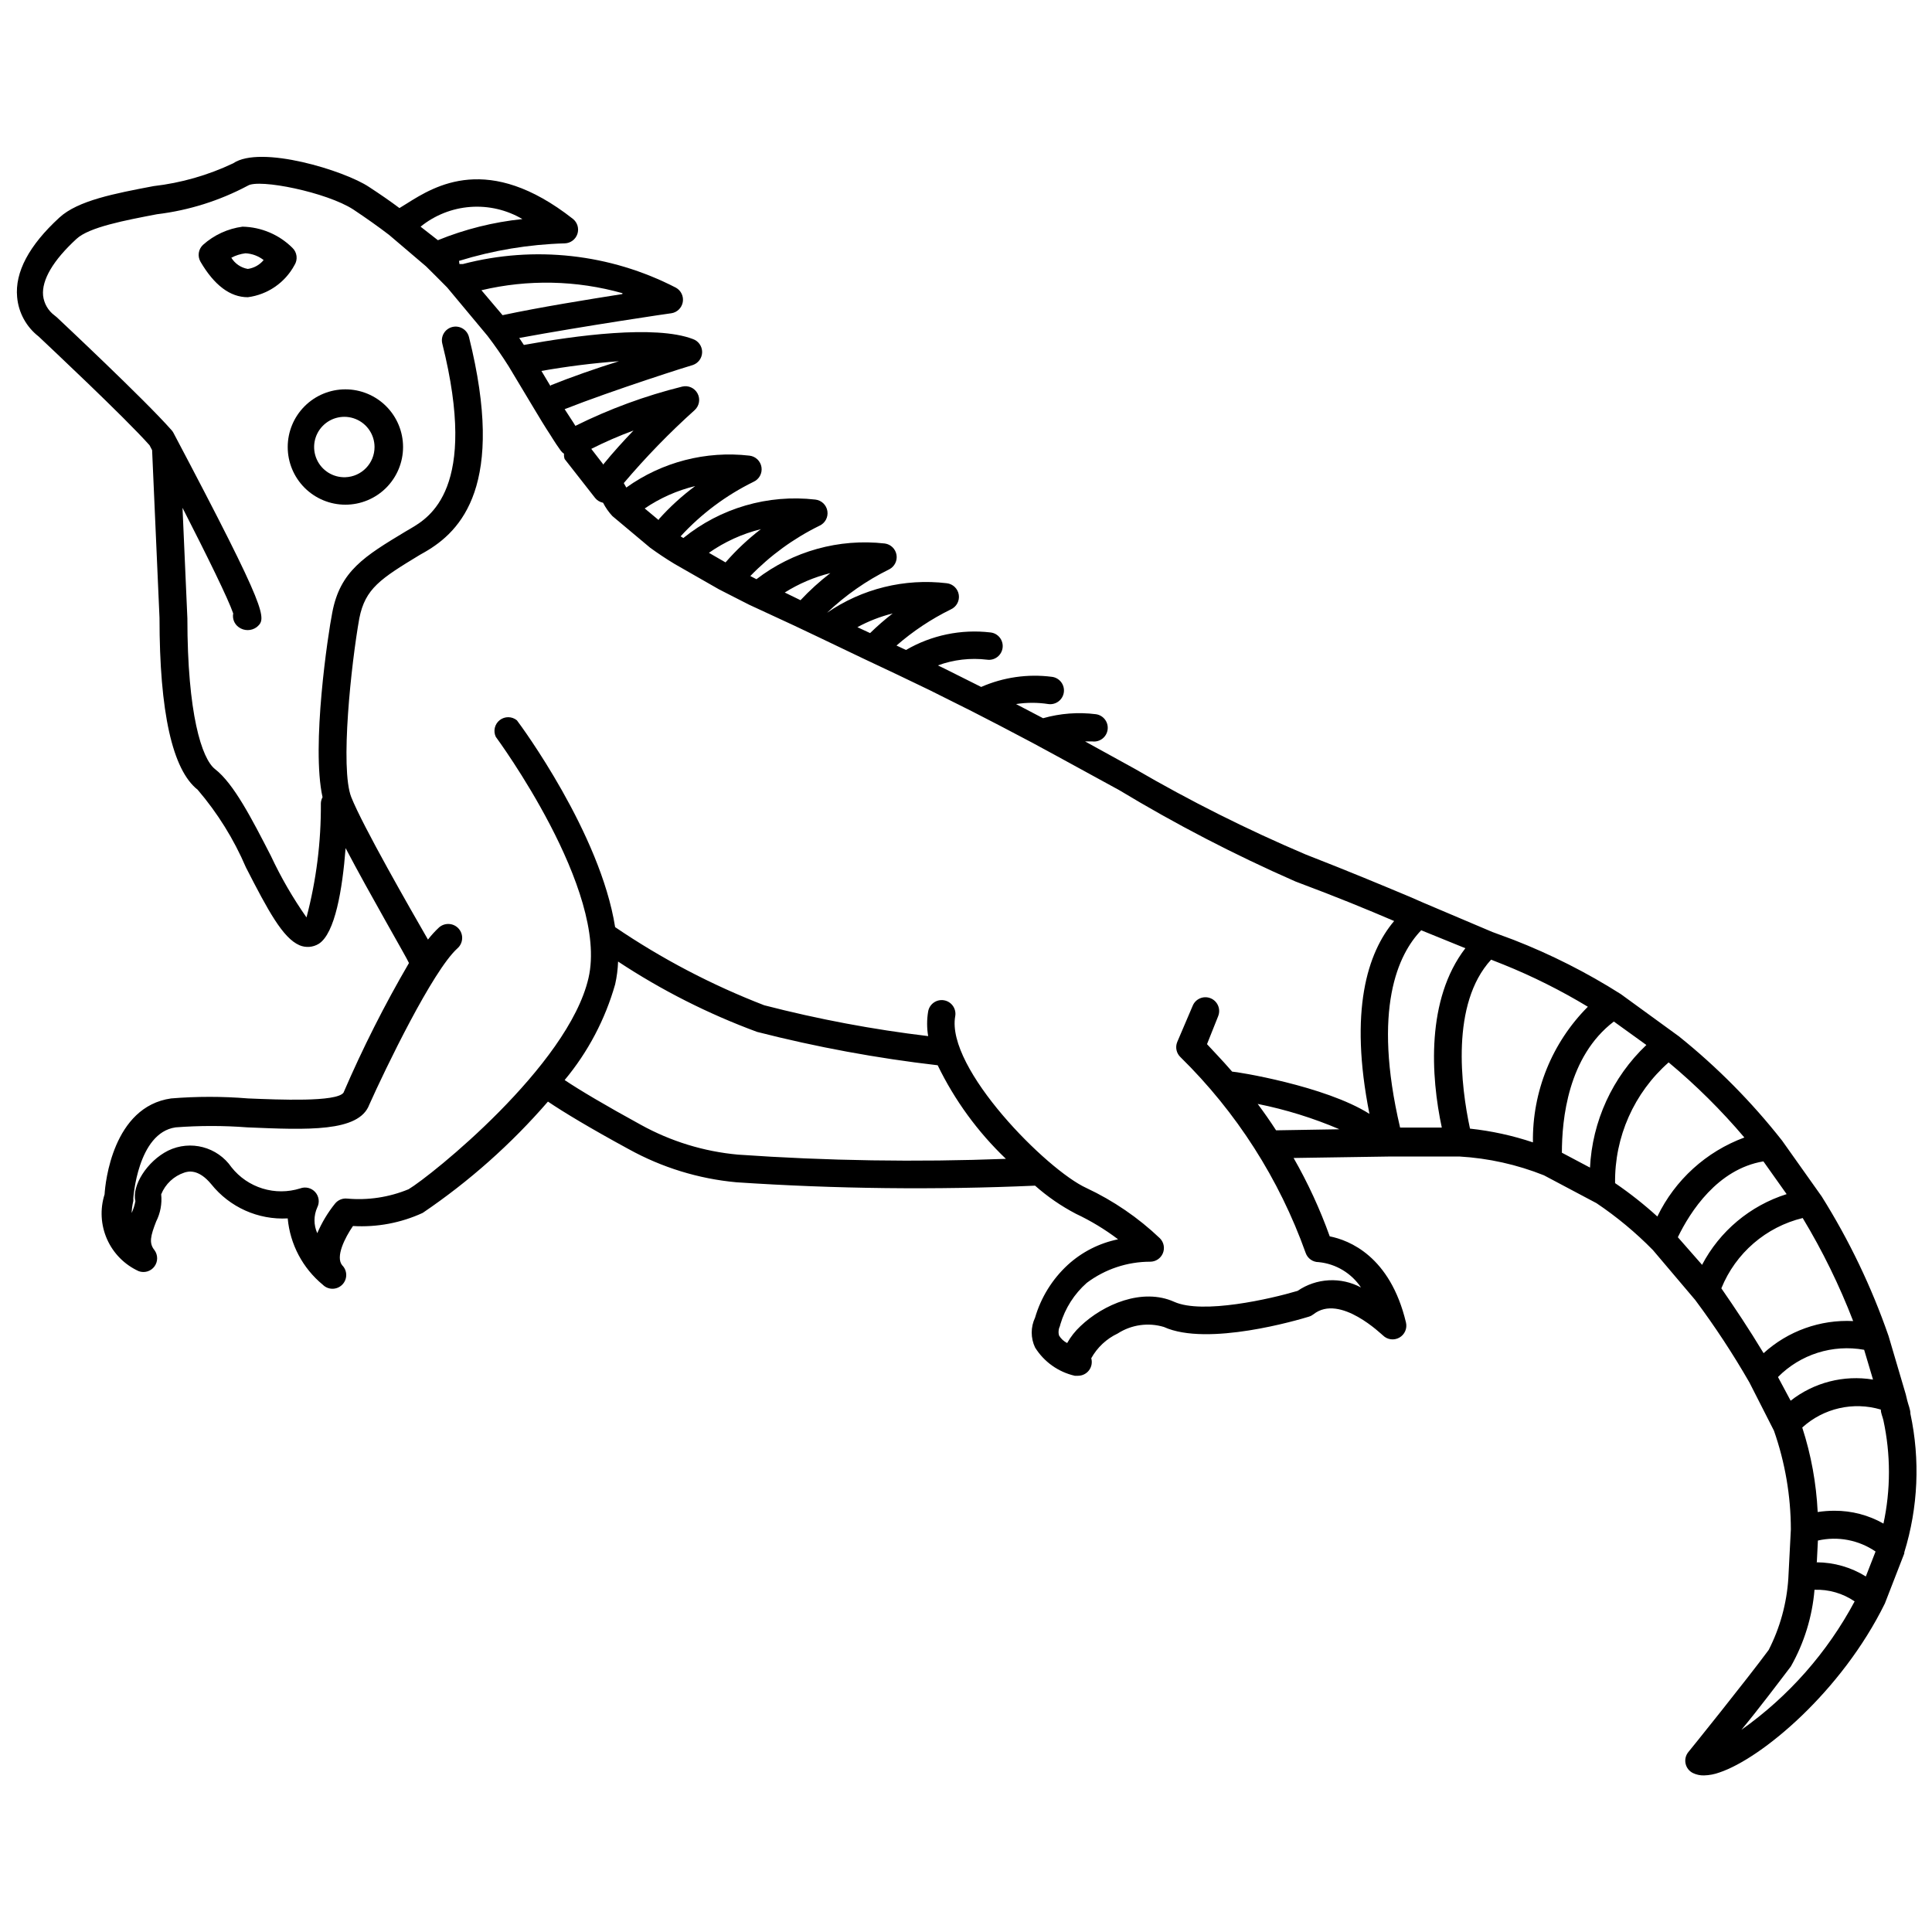 <?xml version="1.0" encoding="UTF-8"?>
<!-- Uploaded to: SVG Repo, www.svgrepo.com, Generator: SVG Repo Mixer Tools -->
<svg width="800px" height="800px" version="1.1" viewBox="144 144 512 512" xmlns="http://www.w3.org/2000/svg">
 <defs>
  <clipPath id="a">
   <path d="m148.09 185h503.81v430h-503.81z"/>
  </clipPath>
 </defs>
 <g clip-path="url(#a)">
  <path d="m650.28 518.67c0-1.176-0.559-2.352-0.84-3.527l-0.391-1.625-4.59-15.562-0.004 0.004c-4.484-12.926-10.418-25.301-17.688-36.891l-10.523-14.836v0.004c-8.027-10.207-17.195-19.469-27.32-27.598l-15.395-11.195c-8.992-5.703-18.516-10.52-28.438-14.387l-5.598-2.07-18.359-7.785-3.582-1.566c-8.172-3.414-15.227-6.383-27.543-11.195-15.535-6.606-30.641-14.176-45.23-22.672l-13.211-7.277h1.961c1.977 0.219 3.766-1.191 4.008-3.168 0.246-1.977-1.141-3.781-3.113-4.051-4.688-0.59-9.449-0.227-13.996 1.062l-7.164-3.75c2.836-0.441 5.727-0.441 8.566 0 0.961 0.133 1.941-0.129 2.711-0.723 0.773-0.59 1.273-1.469 1.395-2.434 0.121-0.969-0.152-1.941-0.758-2.707-0.602-0.762-1.484-1.254-2.453-1.359-6.359-0.816-12.824 0.113-18.699 2.688l-9.625-4.816-1.848-0.895c4.164-1.531 8.637-2.047 13.043-1.512 0.965 0.133 1.941-0.125 2.711-0.719 0.773-0.594 1.273-1.473 1.395-2.438s-0.152-1.938-0.754-2.703c-0.605-0.766-1.488-1.254-2.457-1.359-7.769-0.918-15.629 0.711-22.391 4.644l-2.519-1.176c4.359-3.801 9.195-7.019 14.387-9.57 1.5-0.668 2.371-2.254 2.121-3.879-0.25-1.621-1.555-2.879-3.184-3.062-11.184-1.34-22.469 1.445-31.742 7.836 4.891-4.656 10.457-8.547 16.516-11.531 1.402-0.73 2.172-2.285 1.902-3.844s-1.512-2.766-3.078-2.988c-12.145-1.383-24.348 2.012-34.035 9.461l-1.625-0.84c5.289-5.461 11.48-9.969 18.305-13.32 1.5-0.668 2.371-2.254 2.121-3.879-0.246-1.621-1.551-2.879-3.184-3.062-12.559-1.445-25.168 2.227-34.988 10.188l-0.727-0.449c5.484-5.973 12.035-10.867 19.312-14.441 1.5-0.668 2.371-2.254 2.121-3.879-0.25-1.621-1.555-2.879-3.184-3.062-11.551-1.336-23.188 1.68-32.637 8.453l-0.672-1.176c5.824-6.875 12.109-13.348 18.809-19.367 1.215-1.125 1.52-2.922 0.742-4.383-0.773-1.457-2.438-2.211-4.043-1.832-9.793 2.43-19.293 5.922-28.328 10.41l-0.559-0.895-2.293-3.527c12.93-5.094 33.586-11.645 33.98-11.699h-0.004c1.473-0.504 2.461-1.887 2.461-3.441s-0.988-2.941-2.461-3.445c-9.965-3.805-31.234-0.895-44.781 1.566l-1.23-1.848c17.352-3.191 40.082-6.551 40.305-6.551l-0.004 0.004c1.539-0.23 2.758-1.418 3.039-2.945 0.277-1.531-0.449-3.07-1.805-3.828-17.406-9-37.527-11.23-56.484-6.269h-0.895l-0.113-0.84c9.078-2.809 18.492-4.371 27.992-4.644 1.535-0.031 2.887-1.023 3.375-2.481s0.012-3.062-1.195-4.016c-22.391-17.578-36.5-8.789-44.055-4.031l-1.902 1.176c-2.465-1.848-5.148-3.695-8.062-5.598-6.438-4.309-28.719-11.195-35.996-6.269h0.004c-6.656 3.16-13.785 5.203-21.105 6.047-10.301 1.961-20.039 3.805-24.965 8.34-8.062 7.391-11.812 14.5-11.195 21.047v0.004c0.359 4.133 2.43 7.926 5.707 10.465 2.352 2.238 22.785 21.383 29.391 28.828l0.672 1.289 1.961 44.445c0 24.965 3.414 40.305 10.133 45.566l-0.004 0.004c5.269 6.164 9.574 13.09 12.766 20.543 5.934 11.586 9.797 18.754 14.219 20.656 1.66 0.699 3.559 0.551 5.094-0.391 4.309-2.742 6.269-14.441 7.109-25.359 6.551 12.484 16.121 28.887 16.793 30.453-6.473 11.094-12.27 22.574-17.355 34.371-1.902 2.519-17.129 1.848-25.301 1.512-6.781-0.555-13.594-0.555-20.375 0-15.449 2.184-17.465 22.391-17.633 25.414-1.246 3.918-1.012 8.156 0.66 11.91 1.672 3.758 4.664 6.769 8.406 8.465 1.512 0.539 3.195 0.027 4.148-1.262s0.949-3.047-0.004-4.336c-1.512-1.848-1.008-3.805 0.449-7.559l-0.004 0.004c1.133-2.231 1.598-4.738 1.344-7.223 1.105-2.734 3.356-4.844 6.156-5.766 0.895-0.281 3.637-1.121 7.109 3.078 4.894 6.121 12.441 9.5 20.266 9.07 0.625 6.863 3.973 13.191 9.293 17.574 1.422 1.426 3.727 1.426 5.148 0 1.422-1.422 1.422-3.727 0-5.148-1.848-2.238 0.727-7.332 2.856-10.41 6.352 0.375 12.695-0.816 18.473-3.473 12.309-8.34 23.469-18.258 33.195-29.5 4.141 2.801 11.195 7.055 21.383 12.594h0.004c8.805 4.875 18.527 7.867 28.547 8.789 26.348 1.758 52.773 2.055 79.156 0.895 3.289 2.91 6.914 5.41 10.805 7.445 3.957 1.863 7.707 4.133 11.195 6.773-4.973 1.012-9.578 3.352-13.324 6.773-4.113 3.789-7.113 8.629-8.676 13.996-1.184 2.5-1.184 5.394 0 7.894 2.367 3.805 6.156 6.504 10.523 7.5h0.895c1.141-0.008 2.207-0.551 2.891-1.461 0.68-0.914 0.895-2.09 0.582-3.184 1.59-2.863 4.035-5.152 6.996-6.551 3.637-2.344 8.117-2.981 12.258-1.734 11.586 5.262 35.715-1.902 38.457-2.742v-0.004c0.43-0.129 0.828-0.34 1.176-0.613 7.055-5.598 18.305 5.598 18.418 5.598 1.152 1.141 2.922 1.379 4.336 0.586 1.414-0.789 2.137-2.422 1.766-4-4.199-17.633-15.113-21.832-20.207-22.84-2.574-7.191-5.777-14.141-9.574-20.77l25.75-0.391h18.195c7.684 0.449 15.242 2.129 22.391 4.981l13.938 7.391c5.391 3.625 10.398 7.789 14.949 12.426l11.195 13.211c5.227 7.004 10.031 14.312 14.387 21.891l6.492 12.762c2.945 8.402 4.461 17.238 4.481 26.141l-0.672 13.043c-0.43 6.598-2.199 13.035-5.207 18.922-5.598 7.613-21.105 26.871-21.273 27.039-0.711 0.863-0.988 2.004-0.746 3.098 0.238 1.094 0.969 2.016 1.977 2.5 0.91 0.43 1.906 0.641 2.914 0.613 1.395-0.039 2.773-0.301 4.086-0.781 11.195-3.75 32.355-21.441 43.832-44.781l5.148-13.266v-0.285c3.676-11.898 4.234-24.543 1.625-36.723zm-24.797 39.184 0.281-5.598-0.004 0.004c5.277-1.203 10.816-0.148 15.281 2.91l-2.574 6.606c-3.918-2.434-8.434-3.731-13.043-3.75zm-10.301-48.926-0.004 0.004c5.957-6.027 14.504-8.727 22.84-7.223l2.352 7.894c-7.738-1.277-15.66 0.754-21.832 5.598zm27.988 38.848v0.004c-3.977-2.262-8.473-3.438-13.043-3.414-1.48 0-2.961 0.113-4.422 0.336-0.367-7.609-1.738-15.141-4.09-22.391 5.629-5.125 13.531-6.93 20.824-4.758 0 0.953 0.449 1.848 0.672 2.801v-0.004c1.969 9.078 1.969 18.469 0 27.543zm-48.141-68.629-6.383-7.273c3.246-6.719 10.523-18.082 22.672-20.098l6.156 8.676v0.004c-9.676 3.051-17.75 9.816-22.449 18.809zm-29.613-25.695-7.5-3.973c0-8.734 1.566-25.469 13.77-34.762l8.621 6.215h-0.004c-9.008 8.543-14.363 20.238-14.945 32.637zm-39.184-10.637h-11.195c-7.391-31.516-0.504-45.957 5.598-52.285l11.699 4.758c-10.414 13.555-9.184 33.875-6.219 47.645zm-151.65-131.04-3.359-1.566v-0.004c2.949-1.602 6.09-2.824 9.348-3.637-2.094 1.617-4.094 3.356-5.988 5.207zm-18.473-8.734-4.141-2.016h-0.004c3.731-2.348 7.812-4.086 12.09-5.148-2.84 2.188-5.5 4.602-7.949 7.219zm-19.871-10.02-4.367-2.519h-0.004c4.168-2.918 8.836-5.043 13.773-6.269-3.402 2.609-6.535 5.555-9.352 8.789zm-17.688-11.195-3.695-3.078h-0.004c4.066-2.766 8.598-4.777 13.379-5.934-3.5 2.594-6.727 5.539-9.629 8.785zm-14.609-14.668-3.246-4.199h-0.008c3.637-1.836 7.375-3.461 11.195-4.867-2.574 2.684-5.484 5.875-7.891 8.844zm-14.051-20.824-2.406-4.031h-0.008c6.801-1.203 13.656-2.062 20.543-2.574-6.102 1.902-12.816 4.254-18.078 6.383zm19.031-24.406c-9.18 1.457-21.777 3.469-31.738 5.598l-5.598-6.606h-0.008c12.328-2.926 25.199-2.656 37.395 0.785zm-26.484-19.871c-7.688 0.797-15.227 2.684-22.391 5.598l-4.59-3.582c3.758-3.047 8.355-4.871 13.176-5.231 4.82-0.359 9.641 0.762 13.805 3.215zm57.102 247.93c-9.02-0.824-17.77-3.512-25.695-7.894-9.406-5.148-16.289-9.234-20.207-11.867 6.184-7.422 10.738-16.062 13.379-25.359 0.449-1.984 0.711-4.008 0.781-6.043 11.52 7.606 23.883 13.863 36.836 18.641 15.734 4.023 31.727 6.981 47.859 8.844 4.5 9.277 10.625 17.68 18.082 24.797-23.68 0.906-47.395 0.535-71.035-1.117zm150.47 26.031h-0.004c0.508 1.48 1.906 2.473 3.473 2.461 4.547 0.453 8.656 2.918 11.195 6.719-2.613-1.406-5.562-2.066-8.523-1.906-2.961 0.156-5.824 1.125-8.27 2.801-7.109 2.129-25.191 6.269-32.691 2.91-8.453-3.805-18.809 0.672-24.855 6.438-1.398 1.305-2.59 2.812-3.527 4.481-0.879-0.441-1.613-1.121-2.129-1.961 0 0-0.336-0.785 0-2.016 0.156-0.32 0.27-0.656 0.336-1.008 1.254-4.242 3.68-8.043 7-10.973 4.844-3.633 10.738-5.598 16.793-5.598 1.473 0.004 2.801-0.883 3.363-2.242 0.566-1.363 0.254-2.93-0.789-3.969-5.734-5.461-12.312-9.961-19.48-13.324-10.469-4.758-37.227-31.684-34.762-45.512 0.355-1.977-0.961-3.871-2.941-4.227-1.977-0.355-3.871 0.961-4.227 2.941-0.367 2.168-0.367 4.379 0 6.547-14.645-1.75-29.156-4.481-43.438-8.172-13.918-5.375-27.18-12.324-39.52-20.711-3.918-24.855-24.91-53.348-26.031-54.805-1.316-1.078-3.203-1.102-4.547-0.055-1.34 1.047-1.777 2.883-1.051 4.422 0.281 0.391 29.949 40.641 24.574 63.93-5.375 23.289-41.762 52.453-47.695 55.98v-0.004c-5.168 2.133-10.777 2.981-16.344 2.465-1.203-0.102-2.379 0.402-3.137 1.344-1.918 2.383-3.5 5.019-4.703 7.836-0.98-2.172-0.98-4.66 0-6.832 0.676-1.336 0.457-2.953-0.547-4.066-1-1.113-2.582-1.5-3.984-0.969-3.246 1.016-6.719 1.027-9.969 0.027-3.246-1-6.117-2.961-8.227-5.625-3.734-5.422-10.871-7.301-16.793-4.422-5.598 2.801-9.684 9.348-8.676 13.379-0.203 1.102-0.539 2.172-1.008 3.188v0.336c0.02-1.188 0.168-2.371 0.445-3.523 0.023-0.227 0.023-0.449 0-0.672 0 0 1.121-17.41 11.195-18.863l0.004-0.004c6.332-0.484 12.695-0.484 19.031 0 15.898 0.672 29.559 1.289 32.301-5.988 4.254-9.516 16.793-35.492 23.344-41.426 1.543-1.328 1.719-3.66 0.391-5.207-1.328-1.543-3.66-1.719-5.207-0.391-1.078 1-2.07 2.086-2.965 3.246-4.644-8.062-17.297-30.117-20.32-37.73-3.023-7.613 0-35.492 2.129-47.414 1.566-7.894 5.598-10.469 16.012-16.793l1.289-0.727c9.742-5.598 21.551-17.801 11.754-57.043h-0.004c-0.496-1.945-2.477-3.125-4.422-2.629-1.949 0.492-3.129 2.473-2.633 4.422 9.629 38.457-3.469 46.07-8.398 48.98l-1.344 0.785c-10.859 6.547-17.352 10.465-19.422 21.496-1.121 5.598-5.598 35.434-2.574 48.926v-0.004c-0.277 0.5-0.43 1.055-0.449 1.625 0.074 10.199-1.203 20.367-3.805 30.23-3.625-5.164-6.789-10.633-9.461-16.348-5.039-9.797-9.797-19.09-14.777-22.953-3.527-2.742-7.332-14.668-7.332-39.969l-1.289-29.277c6.551 12.82 12.09 24.07 13.434 27.988v0.004c-0.266 1.391 0.301 2.812 1.453 3.637 1.418 1.039 3.344 1.039 4.762 0 2.633-2.297 3.527-3.078-22.113-51.613v0.004c-0.141-0.246-0.309-0.469-0.504-0.672-6.941-7.894-29.445-28.996-30.398-29.895l-0.559-0.449c-1.691-1.258-2.789-3.164-3.023-5.262-0.391-4.141 2.688-9.348 8.844-15.004 3.359-3.137 12.93-4.926 21.383-6.551l0.004 0.004c8.402-1.02 16.543-3.582 24.016-7.559 2.969-1.902 20.938 1.734 27.988 6.324 3.527 2.352 6.606 4.535 9.461 6.719l9.797 8.34c1.848 1.793 3.637 3.637 5.598 5.598l10.691 12.82c2.016 2.633 3.863 5.316 5.598 8.062l6.719 11.195c1.344 2.238 2.742 4.59 4.367 7.055l0.559 0.895c0.84 1.344 1.008 1.566 2.184 3.246 0.234 0.309 0.516 0.57 0.84 0.785-0.039 0.473 0.02 0.949 0.168 1.398l8.062 10.301h-0.004c0.535 0.664 1.289 1.121 2.129 1.289 0.652 1.285 1.48 2.469 2.461 3.523l10.02 8.398c2.016 1.457 4.086 2.856 6.492 4.309l11.754 6.719 7.894 4.031 12.09 5.598 6.606 3.137 11.699 5.598 9.012 4.254 8.508 4.086 11.195 5.598 7.5 3.863 8.508 4.477 6.102 3.305 16.793 9.18h0.012c15.074 9.102 30.727 17.219 46.852 24.293 11.645 4.367 18.527 7.223 26.141 10.469-7.106 8.398-11.977 23.793-6.547 51.109-11.754-7.445-35.324-11.195-36.387-11.195-2.801-3.246-5.148-5.598-6.66-7.277l2.969-7.445h-0.004c0.742-1.871-0.172-3.988-2.043-4.731-1.871-0.742-3.988 0.172-4.731 2.043l-4.086 9.574c-0.566 1.398-0.211 3 0.895 4.027 14.824 14.555 26.152 32.277 33.141 51.84zm-7.836-32.469c-1.625-2.519-3.246-4.812-4.871-6.996l-0.004-0.004c7.434 1.488 14.695 3.742 21.664 6.719zm51.387-0.449c-2.406-11.195-5.148-33.082 5.598-44.781l3.246 1.289v-0.004c7.75 3.129 15.238 6.875 22.391 11.195-9.504 9.523-14.754 22.488-14.555 35.941-5.414-1.812-11.008-3.035-16.684-3.641zm52.621-17.578h-0.004c7.262 6.051 13.984 12.719 20.098 19.93-10.109 3.727-18.379 11.234-23.062 20.938-3.523-3.207-7.262-6.164-11.199-8.848-0.168-12.238 5.027-23.938 14.219-32.02zm35.547 41.258h-0.004c5.25 8.695 9.727 17.836 13.379 27.316-8.727-0.43-17.27 2.629-23.734 8.512-3.918-6.492-7.668-12.09-11.195-17.184v-0.004c3.777-9.332 11.82-16.273 21.605-18.641zm-16.238 135.64c4.644-5.598 10.078-12.82 13.098-16.793h0.004c3.531-6.242 5.672-13.176 6.269-20.32 3.781-0.137 7.508 0.945 10.633 3.078-7.219 13.523-17.492 25.176-30.004 34.035z"/>
 </g>
 <path d="m235.53 247.18c-4.051 0-7.938 1.609-10.805 4.477-2.867 2.867-4.477 6.754-4.477 10.805 0 4.055 1.609 7.941 4.477 10.809 2.867 2.863 6.754 4.477 10.805 4.477 4.055 0 7.941-1.613 10.809-4.477 2.863-2.867 4.477-6.754 4.477-10.809 0-4.051-1.613-7.938-4.477-10.805-2.867-2.867-6.754-4.477-10.809-4.477zm0 23.289c-3.258 0.113-6.262-1.762-7.59-4.742-1.328-2.981-0.715-6.469 1.551-8.816 2.266-2.348 5.731-3.086 8.754-1.867 3.027 1.223 5.008 4.156 5.012 7.418 0.004 4.316-3.414 7.856-7.727 8.008z"/>
 <path d="m221.48 209.67c-3.519-3.496-8.25-5.5-13.211-5.598-3.891 0.52-7.539 2.195-10.465 4.812-1.242 1.156-1.52 3.012-0.672 4.477 3.637 6.215 7.836 9.406 12.539 9.406 5.25-0.68 9.855-3.848 12.371-8.508 0.934-1.469 0.699-3.391-0.562-4.59zm-11.809 5.598c-1.816-0.312-3.41-1.395-4.367-2.969 1.168-0.617 2.438-1.016 3.75-1.176 1.75 0.09 3.43 0.715 4.812 1.793-1.051 1.281-2.551 2.121-4.195 2.352z"/>
</svg>